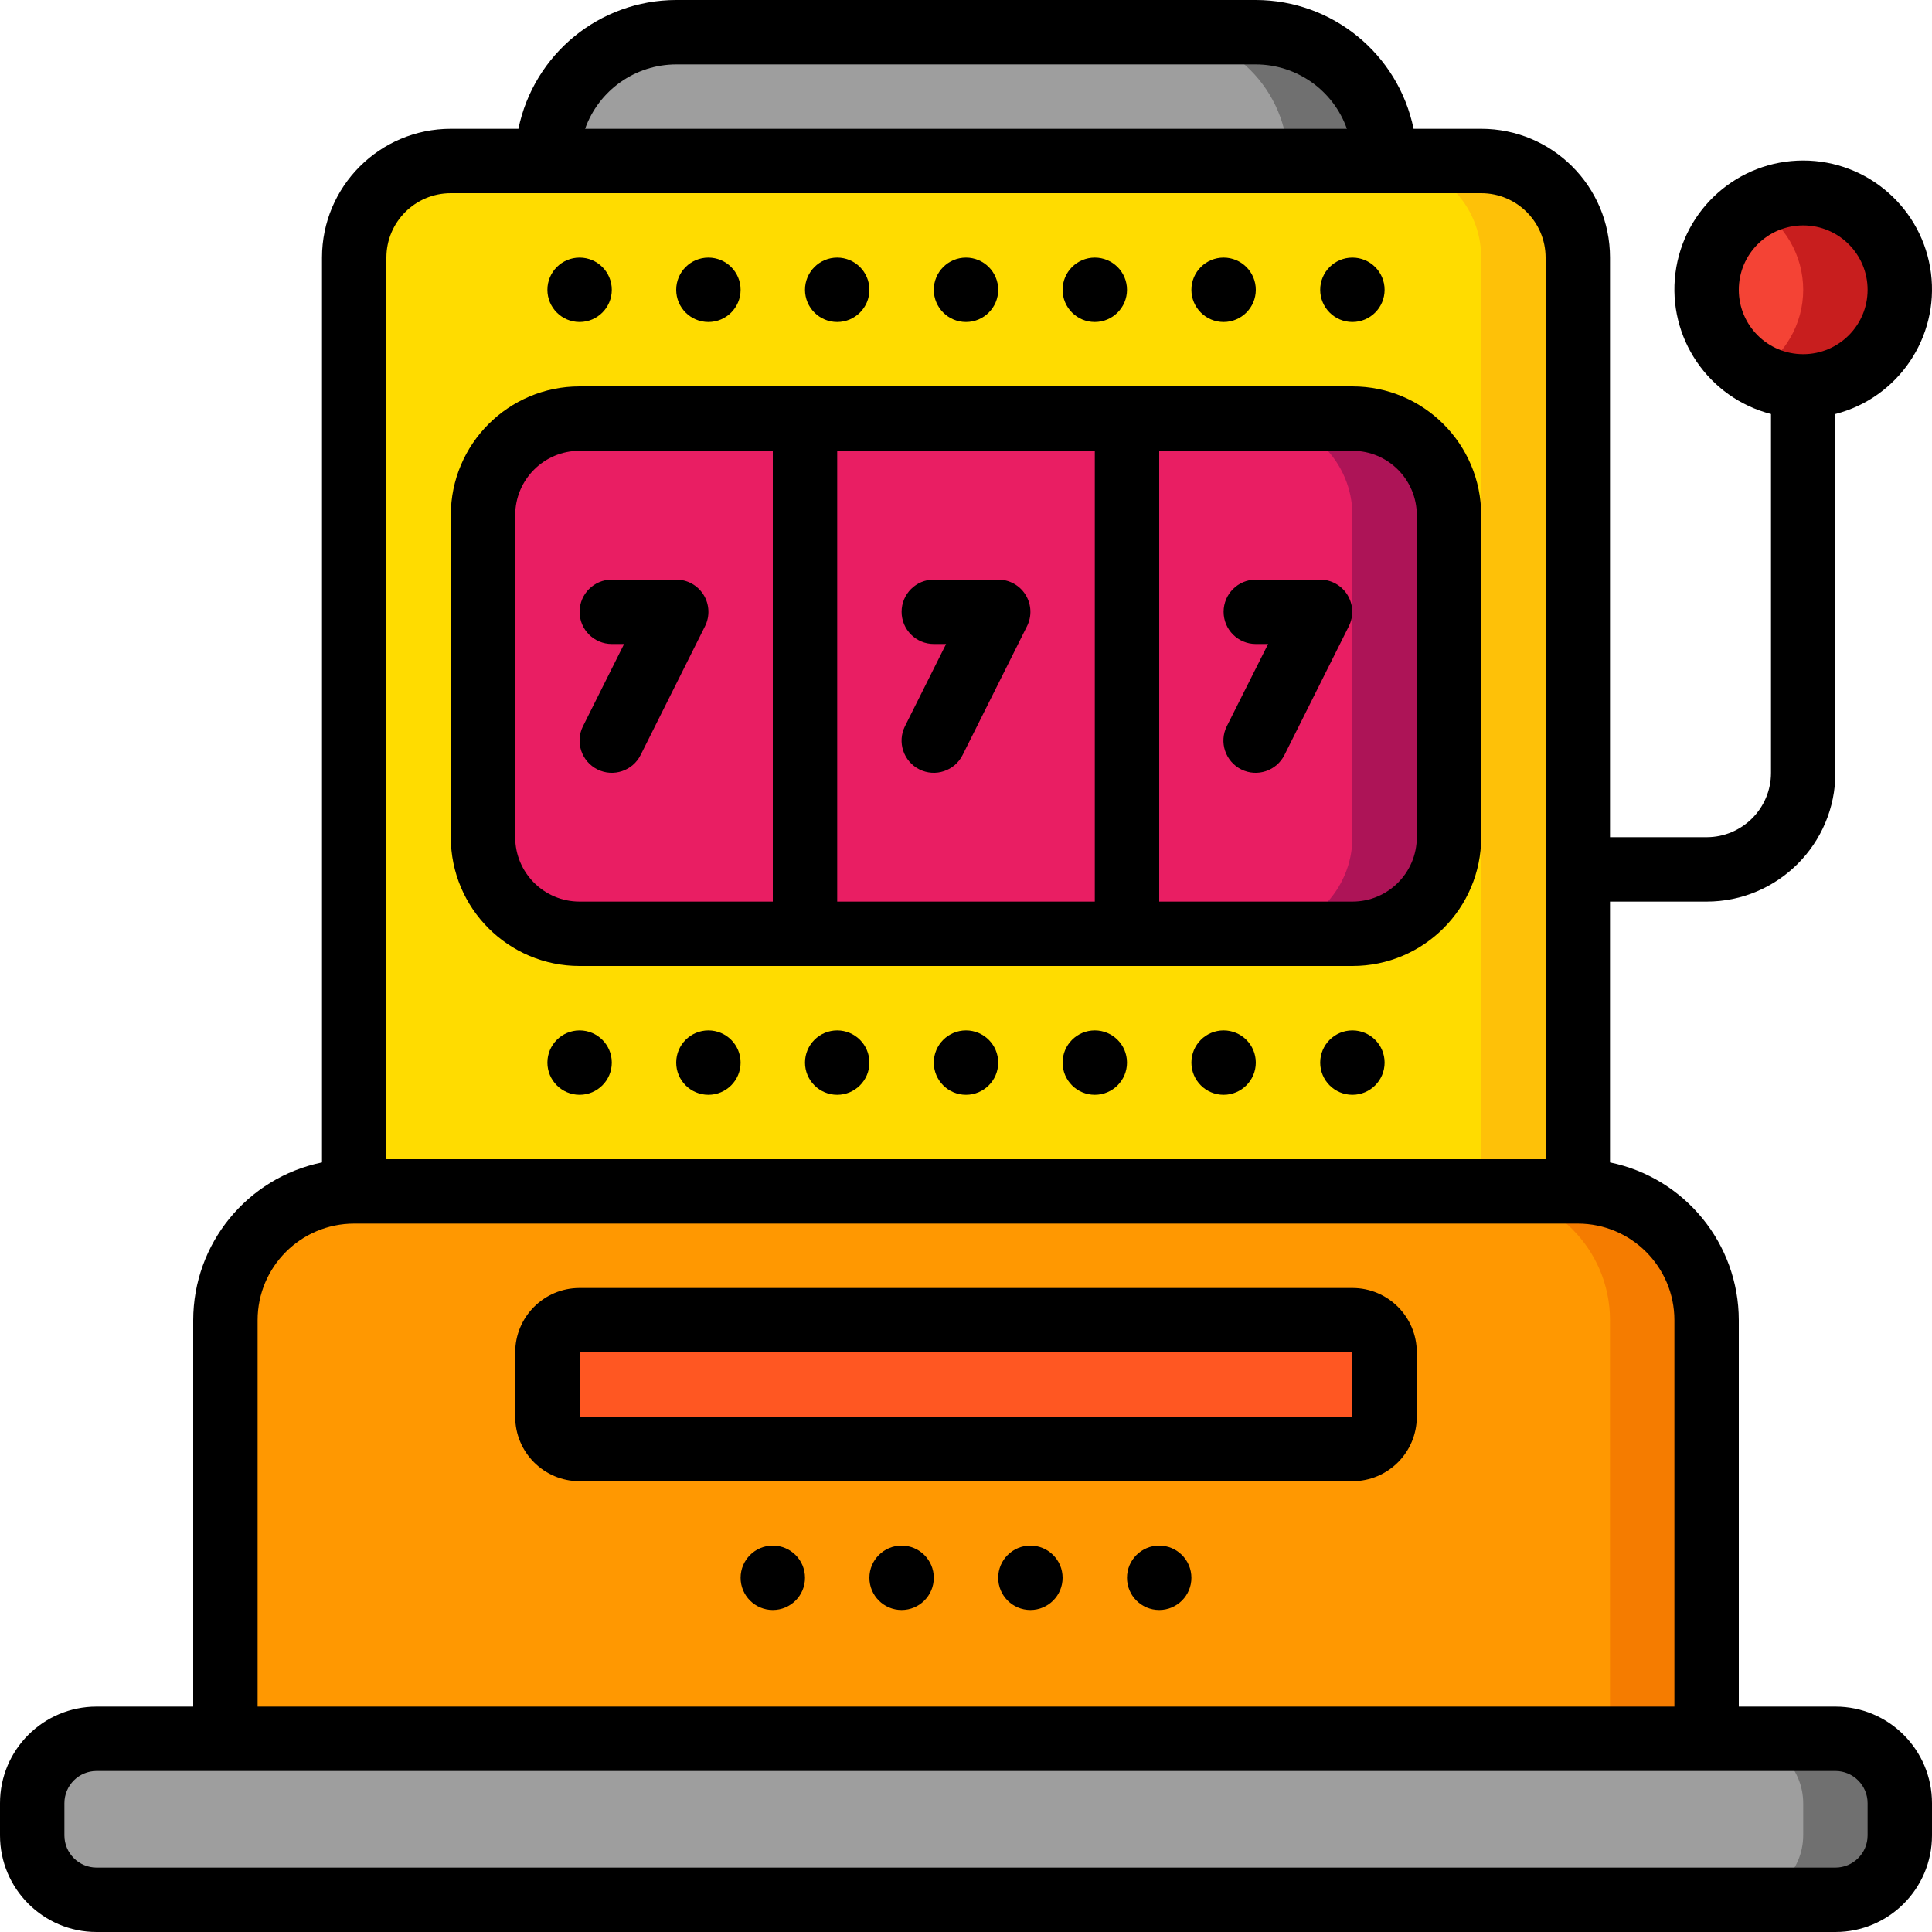 <svg height="512" viewBox="0 0 60 60" width="512" xmlns="http://www.w3.org/2000/svg"><g id="Page-1" fill="none" fill-rule="evenodd"><g id="016---Slot-Machine" fill-rule="nonzero"><rect id="Rectangle-path" fill="#9e9e9e" height="5" rx="2" width="58" x="1" y="54"/><path id="Shape" d="m57 54h-3c1.103.003 1.997.897 2 2v1c-.003 1.103-.897 1.997-2 2h3c1.103-.003 1.997-.897 2-2v-1c-.003-1.103-.897-1.997-2-2z" fill="#707070"/><path id="Shape" d="m53 41v13h-46v-13c0-2.209 1.791-4 4-4h38c2.209 0 4 1.791 4 4z" fill="#ff9801"/><path id="Shape" d="m49 37h-3c2.209 0 4 1.791 4 4v13h3v-13c0-2.209-1.791-4-4-4z" fill="#f57c00"/><path id="Shape" d="m49 8v29h-38v-29c0-1.657 1.343-3 3-3h32c1.657 0 3 1.343 3 3z" fill="#ffdc00"/><path id="Shape" d="m46 5h-3c1.657 0 3 1.343 3 3v29h3v-29c0-1.657-1.343-3-3-3z" fill="#fec108"/><path id="Shape" d="m43 5h-26c-.001-1.061.42-2.079 1.17-2.83.75-.75 1.769-1.171 2.83-1.17h18c2.209 0 4 1.791 4 4z" fill="#9e9e9e"/><path id="Shape" d="m39 1h-3c2.209 0 4 1.791 4 4h3c0-2.209-1.791-4-4-4z" fill="#707070"/><rect id="Rectangle-path" fill="#e91e63" height="16" rx="3" width="30" x="15" y="13"/><path id="Shape" d="m42 13h-3c1.657 0 3 1.343 3 3v10c0 1.657-1.343 3-3 3h3c1.657 0 3-1.343 3-3v-10c0-1.657-1.343-3-3-3z" fill="#ad1457"/><rect id="Rectangle-path" fill="#ff5722" height="4" rx="1" width="26" x="17" y="41"/><circle id="Oval" cx="56" cy="9" fill="#f44335" r="3"/><path id="Shape" d="m56 6c-.528.003-1.046.146-1.5.416.927.53 1.5 1.516 1.5 2.584s-.572 2.054-1.5 2.584c.454.27.972.413 1.5.416 1.657 0 3-1.343 3-3 0-1.657-1.343-3-3-3z" fill="#c81e1e"/><g fill="#000"><path id="Shape" d="m21.851 18.474c-.182-.295-.504-.474-.851-.474h-2c-.552 0-1 .448-1 1s.448 1 1 1h.382l-1.277 2.553c-.247.494-.046 1.095.448 1.342.494.247 1.095.046 1.342-.448l2-4c.155-.31.138-.678-.044-.973z"/><path id="Shape" d="m29 20h.382l-1.277 2.553c-.247.494-.046 1.095.448 1.342.494.247 1.095.046 1.342-.448l2-4c.155-.31.138-.678-.044-.973-.182-.295-.504-.474-.851-.474h-2c-.552 0-1 .448-1 1s.448 1 1 1z"/><path id="Shape" d="m41 18h-2c-.552 0-1 .448-1 1s.448 1 1 1h.382l-1.282 2.553c-.247.494-.046 1.095.448 1.342.494.247 1.095.046 1.342-.448l2-4c.155-.309.138-.676-.043-.971-.181-.294-.502-.475-.847-.476z"/><path id="Shape" d="m42 12h-24c-2.209 0-4 1.791-4 4v10c0 2.209 1.791 4 4 4h24c2.209 0 4-1.791 4-4v-10c0-2.209-1.791-4-4-4zm-8 2v14h-8v-14zm-18 12v-10c0-1.105.895-2 2-2h6v14h-6c-1.105 0-2-.895-2-2zm28 0c0 1.105-.895 2-2 2h-6v-14h6c1.105 0 2 .895 2 2z"/><circle id="Oval" cx="18" cy="9" r="1"/><circle id="Oval" cx="22" cy="9" r="1"/><circle id="Oval" cx="26" cy="9" r="1"/><circle id="Oval" cx="30" cy="9" r="1"/><circle id="Oval" cx="34" cy="9" r="1"/><circle id="Oval" cx="38" cy="9" r="1"/><circle id="Oval" cx="42" cy="9" r="1"/><circle id="Oval" cx="18" cy="33" r="1"/><circle id="Oval" cx="22" cy="33" r="1"/><circle id="Oval" cx="26" cy="33" r="1"/><circle id="Oval" cx="30" cy="33" r="1"/><circle id="Oval" cx="24" cy="49" r="1"/><circle id="Oval" cx="28" cy="49" r="1"/><circle id="Oval" cx="32" cy="49" r="1"/><circle id="Oval" cx="36" cy="49" r="1"/><circle id="Oval" cx="34" cy="33" r="1"/><circle id="Oval" cx="38" cy="33" r="1"/><circle id="Oval" cx="42" cy="33" r="1"/><path id="Shape" d="m42 40h-24c-1.105 0-2 .895-2 2v2c0 1.105.895 2 2 2h24c1.105 0 2-.895 2-2v-2c0-1.105-.895-2-2-2zm-24 4v-2h24v2z"/><path id="Shape" d="m53 28c2.209 0 4-1.791 4-4v-11.142c1.95-.504 3.222-2.379 2.968-4.377-.254-1.998-1.954-3.496-3.968-3.496s-3.714 1.498-3.968 3.496c-.254 1.998 1.018 3.873 2.968 4.377v11.142c0 1.105-.895 2-2 2h-3v-18c0-2.209-1.791-4-4-4h-2.1c-.478-2.326-2.525-3.997-4.9-4h-18c-2.375.003-4.422 1.674-4.9 4h-2.1c-2.209 0-4 1.791-4 4v28.1c-2.326.478-3.997 2.525-4 4.9v12h-3c-1.657 0-3 1.343-3 3v1c0 1.657 1.343 3 3 3h54c1.657 0 3-1.343 3-3v-1c0-1.657-1.343-3-3-3h-3v-12c-.003-2.375-1.674-4.422-4-4.9v-8.1zm1-19c0-1.105.895-2 2-2s2 .895 2 2-.895 2-2 2-2-.895-2-2zm-33-7h18c1.271.002 2.404.802 2.829 2h-23.658c.425-1.198 1.558-1.998 2.829-2zm-9 6c0-1.105.895-2 2-2h32c1.105 0 2 .895 2 2v28h-36zm46 48v1c0 .552-.448 1-1 1h-54c-.552 0-1-.448-1-1v-1c0-.552.448-1 1-1h54c.552 0 1 .448 1 1zm-6-15v12h-44v-12c0-1.657 1.343-3 3-3h38c1.657 0 3 1.343 3 3z"/></g></g></g></svg>